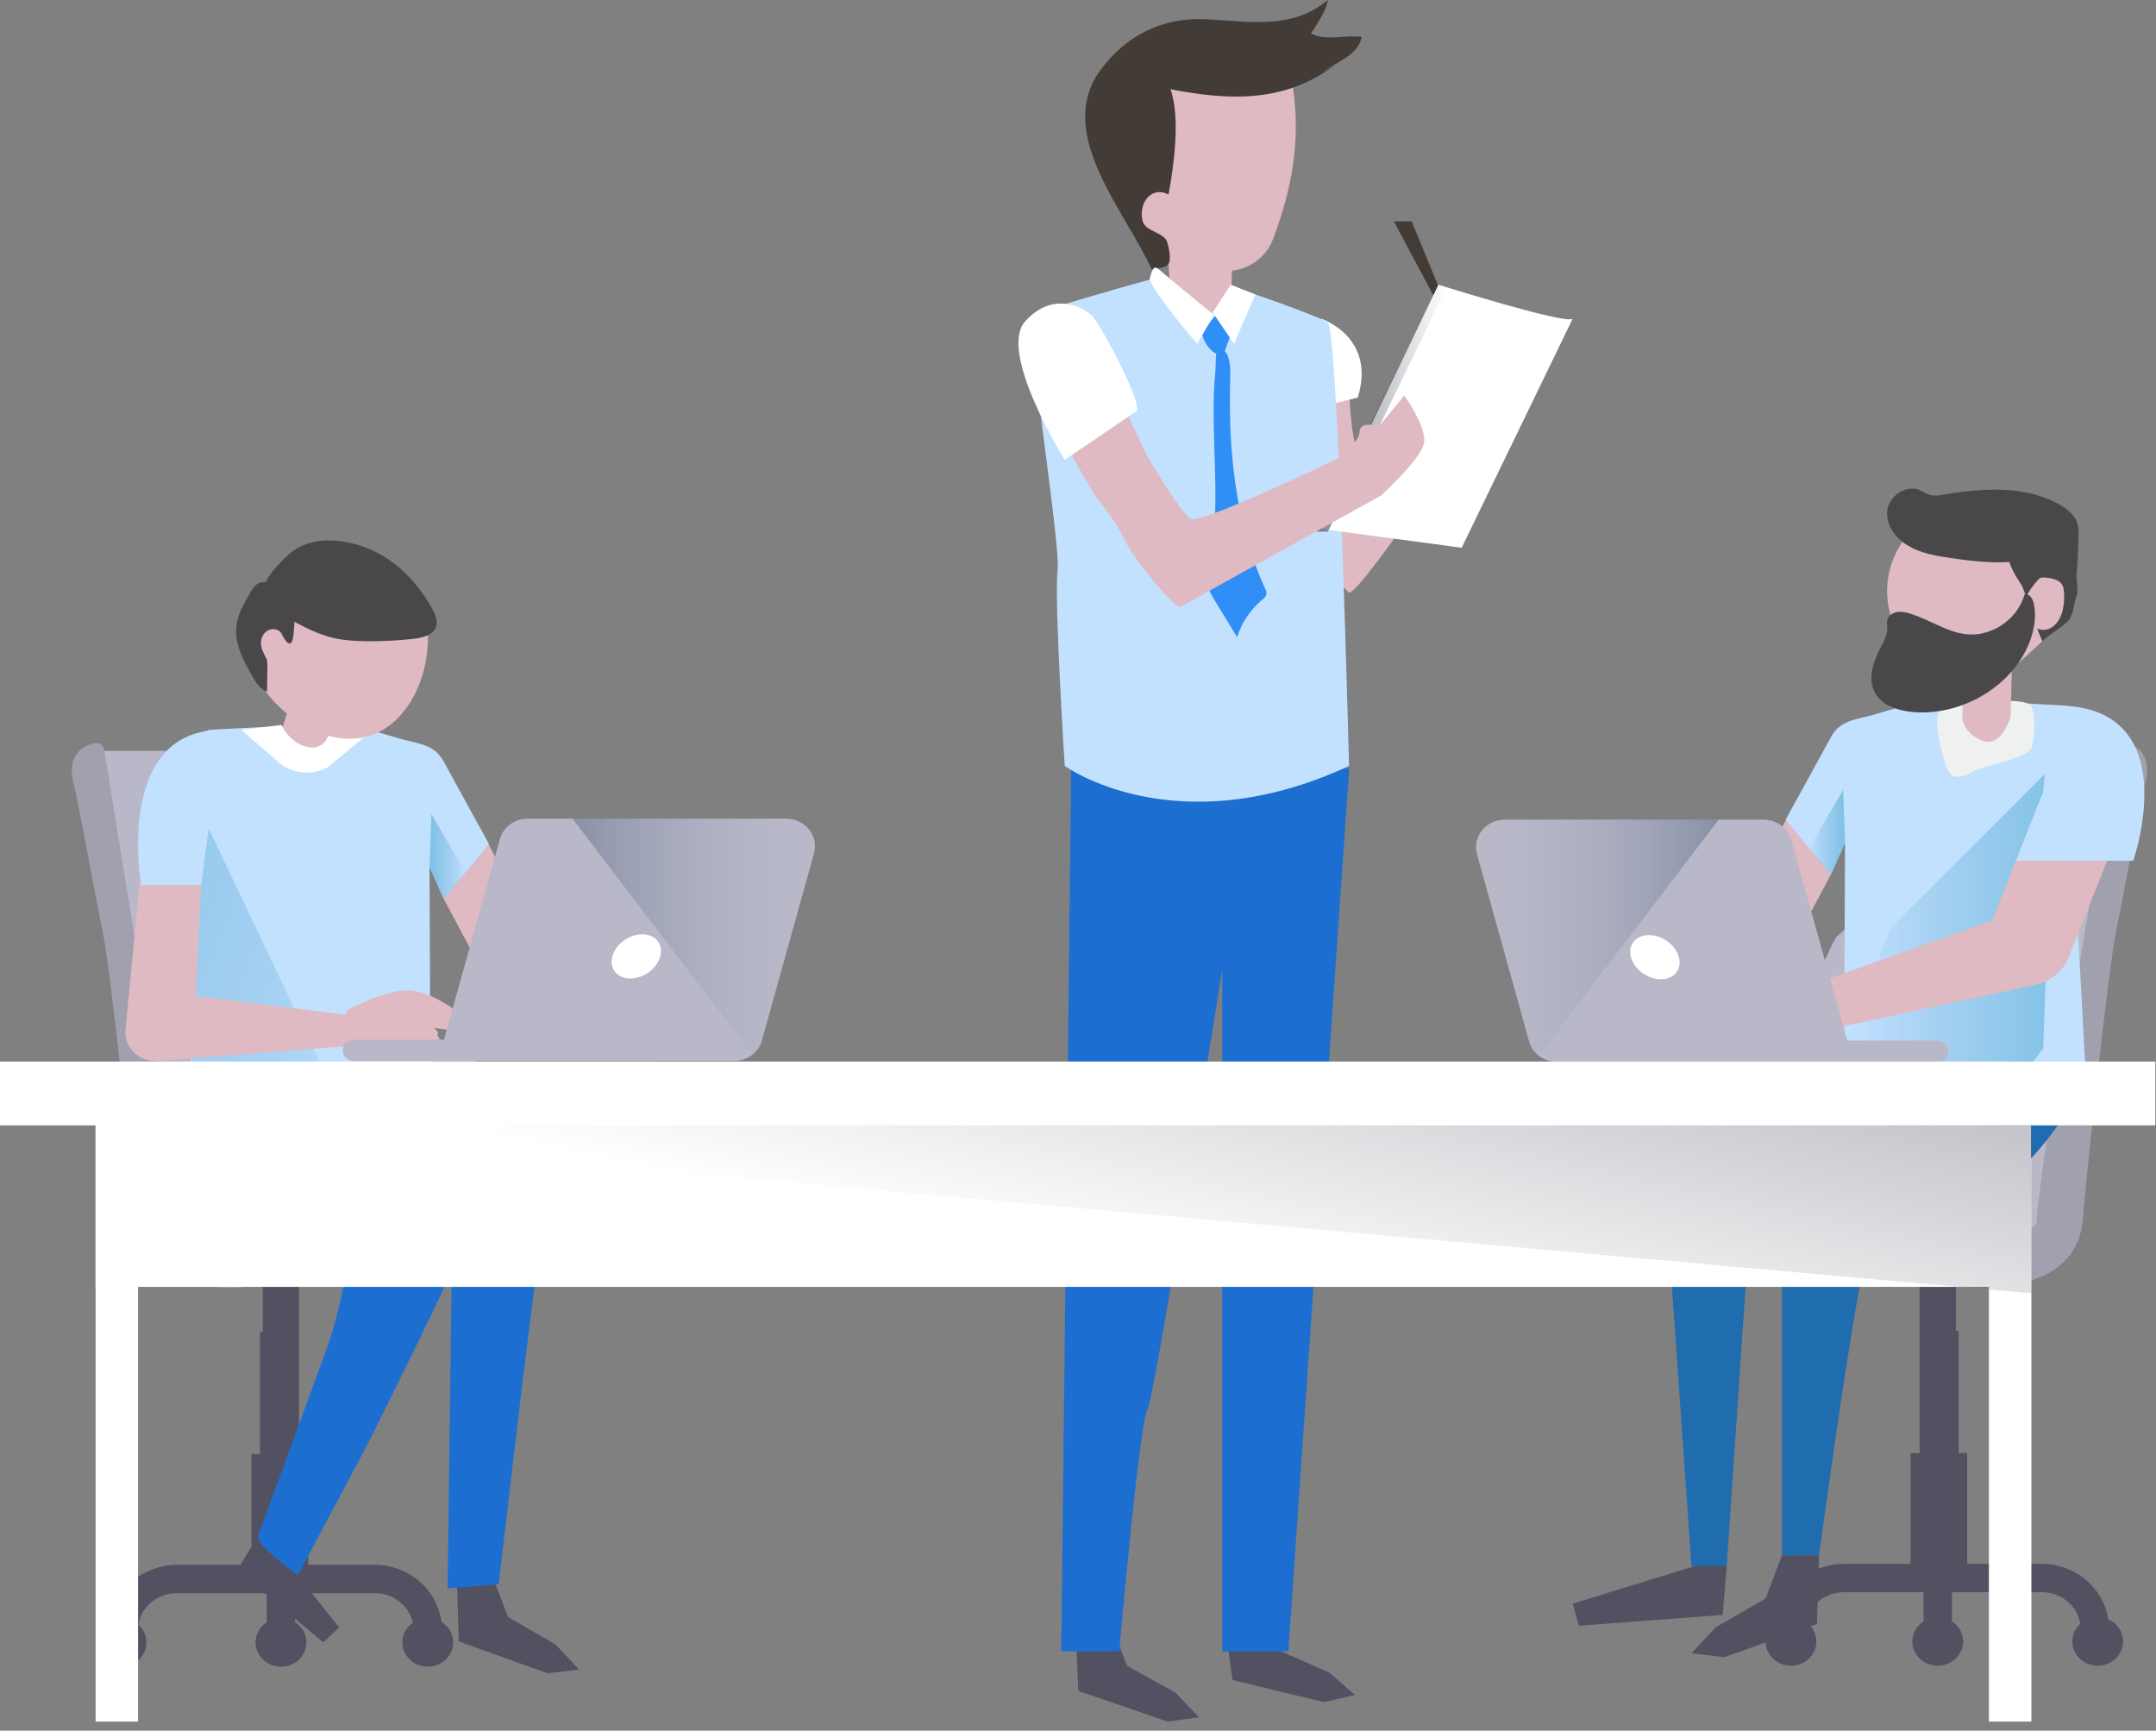 <svg width="228" height="183" viewBox="0 0 228 183" fill="none" xmlns="http://www.w3.org/2000/svg">
<rect x="0" y="0" width="228" height="183" fill="#808080" stroke="none"/>
<g clip-path="url(#clip0)">
<path d="M189.395 176.133C190.878 176.133 192.081 174.985 192.081 173.57C192.081 172.154 190.878 171.006 189.395 171.006C187.911 171.006 186.708 172.154 186.708 173.57C186.708 174.985 187.911 176.133 189.395 176.133Z" fill="#525162"/>
<path d="M221.835 176.133C223.319 176.133 224.522 174.985 224.522 173.57C224.522 172.154 223.319 171.006 221.835 171.006C220.352 171.006 219.149 172.154 219.149 173.57C219.149 174.985 220.352 176.133 221.835 176.133Z" fill="#525162"/>
<path d="M204.918 176.133C206.401 176.133 207.604 174.985 207.604 173.57C207.604 172.154 206.401 171.006 204.918 171.006C203.434 171.006 202.231 172.154 202.231 173.57C202.231 174.985 203.434 176.133 204.918 176.133Z" fill="#525162"/>
<path d="M189.395 173.569V172.236C189.395 169.262 191.917 166.862 195.034 166.862H205.635V140.733" stroke="#525162" stroke-width="3" stroke-miterlimit="10"/>
<path d="M221.528 173.569V172.236C221.528 169.262 219.005 166.862 215.888 166.862H205.287V140.733" stroke="#525162" stroke-width="3" stroke-miterlimit="10"/>
<path d="M204.918 173.569V166.862" stroke="#525162" stroke-width="3" stroke-miterlimit="10"/>
<path d="M208.035 153.654H202.047V166.637H208.035V153.654Z" fill="#525162"/>
<path d="M206.845 133.904H203.011V155.726H206.845V133.904Z" fill="#525162"/>
<path d="M225.875 79.288H214.679C214.679 79.288 194.706 98.833 194.316 98.956C193.926 99.079 190.707 106.77 189.825 108.473C188.943 110.175 181.069 113.723 181.069 113.723V126.336C181.069 126.336 191.261 130.889 192.532 132.366C193.803 133.843 197.187 134.519 197.187 134.519C197.187 134.519 212.423 136.898 216.709 130.089C220.994 123.28 219.785 124.47 219.149 122.193C218.513 119.917 227.146 79.288 225.875 79.288Z" fill="#B9B8C8"/>
<path d="M225.137 78.632C225.137 78.632 227.905 79.268 226.798 83.062C226.408 84.416 224.686 94.137 223.804 98.342C222.922 102.546 220.441 126.193 220.318 128.408C220.174 130.623 219.497 133.884 214.802 135.402C210.864 136.673 205.061 136.099 205.492 133.884C205.902 131.669 215.355 130.685 215.355 129.29C215.355 127.895 216.852 116.985 217.344 116.185C217.836 115.364 223.64 79.227 223.64 79.227C223.64 79.227 223.742 78.058 225.137 78.632Z" fill="#A0A0AF"/>
<path d="M45.236 176.235C46.72 176.235 47.923 175.087 47.923 173.671C47.923 172.255 46.72 171.107 45.236 171.107C43.753 171.107 42.55 172.255 42.55 173.671C42.55 175.087 43.753 176.235 45.236 176.235Z" fill="#525162"/>
<path d="M12.796 176.235C14.279 176.235 15.482 175.087 15.482 173.671C15.482 172.255 14.279 171.107 12.796 171.107C11.312 171.107 10.11 172.255 10.11 173.671C10.11 175.087 11.312 176.235 12.796 176.235Z" fill="#525162"/>
<path d="M29.713 176.235C31.197 176.235 32.4 175.087 32.4 173.671C32.4 172.255 31.197 171.107 29.713 171.107C28.23 171.107 27.027 172.255 27.027 173.671C27.027 175.087 28.23 176.235 29.713 176.235Z" fill="#525162"/>
<path d="M45.236 173.671V172.338C45.236 169.364 42.714 166.965 39.597 166.965H28.995V140.836" stroke="#525162" stroke-width="3" stroke-miterlimit="10"/>
<path d="M13.103 173.671V172.338C13.103 169.364 15.626 166.965 18.743 166.965H29.344V140.836" stroke="#525162" stroke-width="3" stroke-miterlimit="10"/>
<path d="M29.713 173.671V166.965" stroke="#525162" stroke-width="3" stroke-miterlimit="10"/>
<path d="M32.584 153.757H26.596V166.739H32.584V153.757Z" fill="#525162"/>
<path d="M31.62 133.986H27.786V155.808H31.62V133.986Z" fill="#525162"/>
<path d="M14.6 118.994H10.11V182.039H14.6V118.994Z" fill="white"/>
<path d="M214.822 118.994H210.331V182.039H214.822V118.994Z" fill="white"/>
<path d="M126.789 181.589L123.467 182.04L114.035 178.799L113.727 171.867L117.48 171.806L119.202 176.154L124.308 178.984L126.789 181.589Z" fill="#525162"/>
<path d="M143.297 179.23L140.016 179.989L130.337 177.651L129.373 170.76L133.105 170.37L135.238 174.513L140.569 176.851L143.297 179.23Z" fill="#525162"/>
<path d="M189.928 84.683L179.572 104.474L187.426 107.161L189.928 107.899V104.043L188.841 101.439L193.619 92.476L189.928 84.683Z" fill="#DFBAC2"/>
<path d="M220.502 112.412L218.472 74.613C218.472 74.613 208.26 74.039 205.225 74.039C203.564 74.039 200.735 74.777 198.499 75.475C196.408 76.111 194.665 76.049 193.639 77.915L188.841 86.673L193.619 92.497L195.116 89.113L195.013 112.904L220.502 112.412Z" fill="#C2E1FF"/>
<path opacity="0.45" d="M194.911 83.514L191.261 89.79L193.619 92.476L195.116 89.092L194.911 83.514Z" fill="url(#paint0_linear)"/>
<path d="M199.627 61.425C199.012 66.676 202.99 71.434 208.506 72.008C211.562 72.336 214.043 69.547 216.114 67.681C217.796 66.183 219.005 65.835 219.293 63.497C219.908 58.246 216.278 53.57 210.762 52.975C205.225 52.381 200.263 56.175 199.627 61.425Z" fill="#DFBAC2"/>
<path opacity="0.45" d="M216.073 110.873L216.422 101.193L219.743 80.54L217.406 80.684L199.955 98.116C199.955 98.116 197.351 104.577 195.464 109.684L195.444 114.462L213.53 114.134L216.073 110.873Z" fill="url(#paint1_linear)"/>
<path d="M190.399 114.995L180.885 120.369C177.911 122.05 176.127 125.27 176.291 128.675L178.875 165.591L182.566 166.145L184.904 131.526C184.986 130.377 185.54 129.311 186.421 128.593L190.502 125.291C190.502 125.291 188.431 127.957 188.451 130.069V164.463H192.368C192.368 164.463 196.838 131.156 197.925 131.156C198.417 131.156 206.702 128.593 211.07 125.68C216.442 122.112 219.703 115.59 219.703 115.59L190.399 114.995Z" fill="#1F6CAF"/>
<path d="M166.961 171.909L182.176 170.76L182.607 165.571H179.306L166.325 169.571L166.961 171.909Z" fill="#525162"/>
<path d="M204.856 76.623C205 78.14 205.328 79.638 205.84 81.094C205.963 81.422 206.086 81.75 206.394 81.955C207.03 82.386 207.932 82.016 208.588 81.627C209.737 80.95 213.776 80.273 214.658 79.35C215.232 78.756 215.335 75.023 214.658 74.51C213.612 73.731 208.916 74.346 207.583 74.326C205.738 74.285 204.692 74.961 204.856 76.623Z" fill="#EFF1F1"/>
<path d="M178.875 174.821L182.361 175.231L192.142 171.724L192.368 164.464H188.451L186.708 169.037L181.438 172.073L178.875 174.821Z" fill="#525162"/>
<path d="M212.833 67.701L212.628 75.802C212.628 75.802 211.644 79.125 209.634 78.325C207.625 77.546 207.522 75.966 207.522 75.966L207.768 66.307L212.833 67.701Z" fill="#DFBAC2"/>
<path d="M206.271 59.005C204.713 58.78 203.093 58.493 201.76 57.693C200.427 56.893 199.381 55.437 199.586 53.94C199.791 52.442 201.575 51.212 203.031 51.827C203.359 51.971 203.646 52.196 203.995 52.299C204.528 52.483 205.102 52.381 205.656 52.278C209.839 51.581 214.453 51.314 218.021 53.488C218.677 53.898 219.313 54.411 219.6 55.109C219.826 55.642 219.826 56.257 219.805 56.831C219.764 58.41 219.682 59.969 219.539 61.528C218.513 60.851 217.509 60.051 216.422 59.456C215.376 58.862 214.597 59.251 213.387 59.354C211.029 59.621 208.629 59.354 206.271 59.005Z" fill="#4A474A"/>
<path d="M215.971 57.467C217.016 57.405 218.062 57.836 218.8 58.554C219.416 59.846 219.723 61.261 219.682 62.738C219.518 63.25 219.354 63.743 219.293 64.255C219.272 64.563 219.067 65.035 218.8 65.547C218.124 66.306 217.139 66.778 216.114 67.701C216.073 67.742 216.032 67.783 215.991 67.824C215.212 66.122 214.063 62.327 213.817 61.938C213.428 61.322 212.177 59.497 212.525 58.779C212.854 58.062 215.232 57.528 215.971 57.467Z" fill="#4A474A"/>
<path d="M215.499 61.344C215.581 61.241 215.683 61.139 215.806 61.098C215.971 61.036 216.135 61.057 216.319 61.077C216.975 61.139 217.734 61.282 218.062 61.816C218.206 62.041 218.247 62.328 218.267 62.574C218.329 63.21 218.267 63.846 218.144 64.482C217.919 65.446 217.303 66.471 216.278 66.594C215.663 66.656 215.068 66.368 214.658 65.917C213.264 64.379 214.31 62.677 215.499 61.344Z" fill="#DFBAC2"/>
<path d="M202.272 64.973C201.78 64.809 201.247 64.645 200.714 64.707C200.181 64.768 199.668 65.096 199.566 65.609C199.525 65.855 199.586 66.101 199.586 66.347C199.627 67.106 199.217 67.824 198.868 68.501C198.089 69.998 197.474 71.803 198.294 73.279C199.073 74.653 200.878 75.207 202.518 75.31C207.399 75.617 212.341 72.787 214.35 68.542C215.048 67.065 215.417 65.383 215.068 63.804C214.966 63.312 214.617 62.738 214.104 62.84C213.612 64.604 212.197 66.101 210.413 66.737C207.276 67.906 205.061 65.916 202.272 64.973Z" fill="#4A474A"/>
<path d="M219.456 75.249L210.659 97.358L186.77 105.828L187.651 110.094L215.191 104.146C216.832 103.798 218.185 102.69 218.78 101.193L225.567 84.15C225.936 83.227 226.039 82.222 225.752 81.279C225.055 79.023 223.394 77.115 221.138 76.049L219.456 75.249Z" fill="#DFBAC2"/>
<path d="M216.873 74.613L216.073 83.74L213.182 91L225.588 91.02C225.608 91.02 231.473 74.121 216.873 74.613Z" fill="#C2E1FF"/>
<path d="M34.184 173.672L25.099 166.042L27.642 161.776L35.865 172.092L34.184 173.672Z" fill="#525162"/>
<path d="M61.231 176.543L57.889 176.932L48.517 173.569L48.312 166.637H52.065L53.726 170.985L58.771 173.897L61.231 176.543Z" fill="#525162"/>
<path d="M8.756 79.391H19.953C19.953 79.391 39.925 98.936 40.315 99.059C40.684 99.182 43.924 106.873 44.806 108.575C45.688 110.277 53.562 113.826 53.562 113.826V126.439C53.562 126.439 43.371 130.992 42.099 132.468C40.848 133.945 37.444 134.622 37.444 134.622C37.444 134.622 22.208 137.001 17.922 130.192C13.637 123.383 14.847 124.572 15.482 122.296C16.118 119.999 7.485 79.391 8.756 79.391Z" fill="#B9B8C8"/>
<path d="M9.515 78.735C9.515 78.735 6.747 79.371 7.854 83.165C8.243 84.519 9.966 94.24 10.848 98.444C11.729 102.649 14.211 126.296 14.334 128.511C14.457 130.726 15.154 133.987 19.85 135.504C23.787 136.776 29.59 136.202 29.16 133.987C28.729 131.772 19.296 130.787 19.296 129.393C19.296 127.998 17.799 117.087 17.307 116.287C16.815 115.487 11.032 79.33 11.032 79.33C11.032 79.33 10.889 78.161 9.515 78.735Z" fill="#A0A0AF"/>
<path d="M18.394 114.113C18.394 114.113 18.415 122.502 19.132 123.917C21.224 128.019 28.319 131.054 33.076 132.387C33.076 132.387 37.301 132.674 36.87 133.802C36.439 134.93 35.886 139.012 34.491 142.785C33.076 146.579 27.724 161.367 27.294 162.331C26.863 163.294 31.518 166.555 31.518 166.555C31.518 166.555 37.465 155.337 38.428 153.553C39.392 151.768 47.779 134.828 47.779 134.233C47.779 133.638 47.328 167.971 47.328 167.971L52.742 167.519C52.742 167.519 56.597 134.233 56.904 133.577C57.192 132.9 60.985 127.116 57.643 123.322C54.3 119.528 44.211 112.186 44.211 112.186L18.394 114.113Z" fill="#1C6FD1"/>
<path d="M139.749 33.717C139.749 33.717 142.497 34.865 142.682 41.08C142.866 47.294 143.809 48.217 143.809 48.217L145.142 55.641L147.419 56.974C147.419 56.974 143.235 62.84 142.682 62.655C142.128 62.45 140.61 59.825 140.61 59.825L139.749 41.674V33.717Z" fill="#DFBAC2"/>
<path d="M139.749 33.717C139.749 33.717 145.573 35.624 143.584 42.044L135.771 43.951L139.749 33.717Z" fill="white"/>
<path d="M149.284 23.4L154.575 36.26V36.834L147.398 23.4H149.284Z" fill="#433B36"/>
<path d="M130.501 23.031L130.029 35.357C130.029 36.793 128.963 38.003 127.486 38.229C125.825 38.475 124.267 37.367 124.041 35.747L123.406 25.082L130.501 23.031Z" fill="#DFBAC2"/>
<path d="M136.427 8.326C136.243 8.121 135.976 8.039 135.689 7.978C132.018 7.116 128.204 7.239 124.452 7.362C124.062 7.383 123.652 7.383 123.283 7.547C122.832 7.752 122.524 8.162 122.257 8.572C121.355 9.967 120.842 11.546 120.678 13.187C120.309 16.53 119.715 20.099 120.699 23.38C121.294 25.369 122.442 25.78 122.175 27.831C125.005 27.872 127.507 28.815 130.111 28.63C132.162 28.487 133.905 27.174 134.623 25.287C136.632 19.955 137.596 14.848 136.694 8.983C136.632 8.757 136.591 8.511 136.427 8.326Z" fill="#DFBAC2"/>
<path d="M143.994 3.897C142.292 3.671 140.077 4.368 138.642 3.528C139.339 2.379 140.221 1.272 140.426 0C136.571 3.22 131.936 2.236 127.445 2.03C122.914 1.825 119.079 3.753 116.393 7.383C111.43 14.09 119.079 22.355 121.868 28.651C121.991 28.2 123.16 28.528 123.57 27.913C123.918 27.4 123.549 25.944 123.426 25.575C123.057 24.529 121.109 24.509 120.822 23.34C120.371 21.514 121.745 19.607 123.57 20.571C124.144 17.556 124.841 12.347 123.775 9.434C129.927 10.624 135.832 10.911 141.143 6.891L139.872 7.629C141.287 6.542 143.666 5.866 143.994 3.897Z" fill="#433B36"/>
<path d="M142.681 81.217L136.243 174.616H129.25V108.658V102.464C129.25 102.464 122.216 147.379 121.335 149.061C120.453 150.743 118.361 174.616 118.361 174.616H112.23L113.276 81.217H142.681Z" fill="#1C6FD1"/>
<path d="M122.216 29.41C122.216 29.41 110.528 32.569 109.38 33.327C108.252 34.086 112.209 57.344 111.84 60.379C111.471 63.414 112.599 80.991 112.599 80.991C112.599 80.991 124.329 89.502 142.661 80.991C142.661 80.991 141.533 34.845 140.385 34.086C139.257 33.327 131.321 30.661 131.321 30.661C131.321 30.661 132.449 34.476 131.875 34.476C131.588 34.476 128.266 34.189 125.908 32.917C123.59 31.646 122.216 29.41 122.216 29.41Z" fill="#C2E1FF"/>
<path d="M166.305 33.717C165.361 34.271 152.114 30.107 152.114 30.107L139.729 55.928L154.575 57.918L166.305 33.717Z" fill="white"/>
<path d="M131.342 30.661C131.342 30.661 131.137 33.081 128.594 33.04C126.933 33.02 125.6 31.687 122.237 29.41L117.746 30.661C117.746 30.661 129.312 40.772 132.387 38.188C135.463 35.604 135.935 32.261 135.935 32.261L131.342 30.661Z" fill="#C2E1FF"/>
<path d="M153.017 30.395L140.426 56.216H139.237L152.135 30.107L153.017 30.395Z" fill="url(#paint2_linear)"/>
<path d="M133.782 62.225C130.665 55.395 129.886 47.745 130.091 40.28C130.111 39.439 130.152 38.578 129.886 37.757C129.824 37.552 129.681 37.306 129.517 37.142C129.558 37.081 129.578 36.998 129.599 36.937C129.742 36.527 129.886 36.117 130.029 35.706C130.07 35.563 130.132 35.419 130.091 35.276C130.07 35.173 129.988 35.071 129.906 34.968C129.537 34.517 129.148 34.066 128.758 33.614C128.696 33.532 128.594 33.45 128.491 33.471C128.43 33.492 128.409 33.532 128.368 33.574C127.958 34.086 127.528 34.599 127.117 35.112C127.076 35.153 127.056 35.194 127.056 35.255C127.056 35.276 127.097 35.296 127.117 35.296C127.261 35.994 127.651 36.629 128.184 37.122C128.307 37.245 128.471 37.327 128.635 37.409C128.532 37.922 128.573 38.906 128.532 39.193C128.368 40.813 128.327 42.434 128.348 44.033C128.368 47.315 128.594 50.596 128.512 53.878C128.45 55.682 128.307 57.487 127.958 59.272C127.774 60.236 127.528 61.24 127.815 62.184C127.958 62.656 128.225 63.086 128.471 63.517C129.25 64.809 130.05 66.081 130.829 67.373C131.28 65.876 132.203 64.522 133.413 63.476C133.638 63.291 133.884 63.086 133.925 62.82C133.966 62.614 133.864 62.409 133.782 62.225Z" fill="#2F8FF7"/>
<path d="M113.932 32.568L121.294 48.176C121.294 48.176 124.882 54.308 125.928 54.882C126.974 55.457 141.574 48.443 141.574 48.443C141.574 48.443 143.789 46.74 143.789 45.612C143.789 44.484 145.86 45.038 145.86 45.038L148.505 41.818C148.505 41.818 150.966 45.222 150.576 46.925C150.187 48.627 146.044 52.401 146.044 52.401C146.044 52.401 125.477 63.783 124.903 64.153C124.328 64.522 119.797 59.046 118.853 56.974C117.91 54.903 115.818 52.442 115.818 52.442C115.818 52.442 108.99 41.121 109.174 38.844C109.359 36.568 107.698 30.866 113.932 32.568Z" fill="#DFBAC2"/>
<path d="M128.368 33.307C128.368 33.307 123.242 29.102 122.606 28.528C121.97 27.954 121.847 28.528 121.601 29.389C121.355 30.251 126.605 36.363 126.605 36.363L128.368 33.307Z" fill="white"/>
<path d="M130.152 30.107L128.245 33.04L130.501 36.363L132.757 31.133L130.152 30.107Z" fill="white"/>
<path d="M120.166 43.479L112.599 48.627C112.599 48.627 105.504 37.285 108.395 34.004C111.287 30.722 114.629 32.466 115.552 33.471C116.495 34.476 120.965 42.925 120.166 43.479Z" fill="white"/>
<path d="M50.609 87.246L60.965 107.037L53.111 109.724L50.609 110.442V106.586L51.696 103.982L46.918 95.04L50.609 87.246Z" fill="#DFBAC2"/>
<path d="M20.035 114.974L22.065 77.176C22.065 77.176 32.277 76.602 35.312 76.602C36.973 76.602 39.803 77.34 42.038 78.037C44.129 78.673 45.872 78.612 46.898 80.478L51.696 89.235L46.918 95.06L45.421 91.676L45.524 115.466L20.035 114.974Z" fill="#C2E1FF"/>
<path opacity="0.45" d="M45.626 86.077L49.276 92.332L46.918 95.04L45.421 91.656L45.626 86.077Z" fill="url(#paint3_linear)"/>
<path d="M36.788 107.324C37.219 107.181 40.664 105.273 43.227 105.273C45.811 105.273 48.948 107.858 48.948 107.858C48.948 107.858 49.379 109.211 47.656 108.945C45.934 108.678 44.785 108.534 44.785 108.534C44.785 108.534 47.8 110.032 45.79 110.298C43.781 110.565 35.332 110.298 35.332 110.298L36.788 107.324Z" fill="#DFBAC2"/>
<path opacity="0.45" d="M20.855 85.052L20.239 114.954L35.004 114.79L20.855 85.052Z" fill="url(#paint4_linear)"/>
<path d="M22.065 77.176L20.711 105.335L36.788 107.324L37.424 110.565L16.672 112.185C14.723 112.329 13.103 110.77 13.268 108.924L15.605 84.621C15.872 81.749 17.697 79.227 20.424 77.935L22.065 77.176Z" fill="#DFBAC2"/>
<path d="M23.664 77.176L22.065 87.575L21.285 93.584H14.929C14.929 93.584 11.996 76.992 23.664 77.176Z" fill="#C2E1FF"/>
<path d="M36.809 106.73C37.239 106.586 40.602 104.72 43.124 104.72C45.647 104.72 48.743 107.263 48.743 107.263C48.743 107.263 49.174 108.596 47.472 108.329C45.79 108.063 44.662 107.919 44.662 107.919C44.662 107.919 47.615 109.396 45.647 109.662C43.678 109.929 35.394 109.662 35.394 109.662L36.809 106.73Z" fill="#DFBAC2"/>
<path d="M37.424 112.186H69.885V109.93H37.424C36.767 109.93 36.234 110.442 36.234 111.058C36.234 111.673 36.767 112.186 37.424 112.186Z" fill="#B9B8C8"/>
<path d="M46.324 112.185H77.616C79.01 112.185 80.22 111.303 80.569 110.032L86.085 90.22C86.597 88.374 85.142 86.569 83.132 86.569H55.818C54.423 86.569 53.214 87.451 52.865 88.723L46.324 112.185Z" fill="#B9B8C8"/>
<path d="M83.152 86.569C85.162 86.569 86.618 88.374 86.105 90.22L80.589 110.011C80.425 110.627 80.056 111.139 79.564 111.509L60.534 86.549H83.152V86.569Z" fill="url(#paint5_linear)"/>
<path d="M64.758 101.131C64.41 102.423 65.271 103.469 66.665 103.469C68.06 103.469 69.475 102.423 69.823 101.131C70.172 99.839 69.311 98.793 67.916 98.793C66.522 98.793 65.107 99.839 64.758 101.131Z" fill="white"/>
<path d="M36.378 71.967C36.091 72.5 34.122 79.863 34.122 79.863C34.122 79.863 33.425 81.073 31.744 80.93C30.062 80.786 29.365 78.53 29.365 78.53L32.318 69.301L36.378 71.967Z" fill="#DFBAC2"/>
<path d="M34.778 77.606L39.126 77.442L34.594 81.175C33.015 81.996 31.067 81.831 29.652 80.765L25.51 77.176L29.754 76.663C29.754 76.663 30.616 78.57 32.482 78.981C34.348 79.391 34.778 77.606 34.778 77.606Z" fill="white"/>
<path d="M25.981 67.455C25.981 72.521 31.641 78.12 36.952 78.12C42.283 78.12 45.257 72.521 45.257 67.455C45.257 62.389 40.951 58.287 35.619 58.287C30.308 58.267 25.981 62.389 25.981 67.455Z" fill="#DFBAC2"/>
<path d="M45.606 64.193C45.975 64.85 46.364 65.629 46.098 66.326C45.749 67.188 44.642 67.454 43.678 67.557C42.017 67.741 40.356 67.823 38.695 67.803C37.588 67.782 36.48 67.721 35.414 67.495C33.651 67.106 32.051 66.244 30.493 65.403C29.365 64.808 28.134 64.05 27.929 62.84C27.724 61.65 28.647 60.563 29.488 59.661C29.98 59.148 30.452 58.635 31.046 58.225C32.482 57.22 34.368 56.974 36.111 57.241C40.438 57.856 43.575 60.645 45.606 64.193Z" fill="#4A474A"/>
<path d="M29.836 67.147C29.693 66.655 29.057 66.409 28.544 66.573C28.032 66.737 27.704 67.209 27.622 67.701C27.54 68.193 27.683 68.706 27.929 69.157C28.032 69.383 28.175 69.588 28.237 69.834C28.278 70.039 28.278 70.244 28.278 70.449C28.257 71.352 28.257 72.234 28.237 73.136C27.458 72.849 27.006 72.11 26.617 71.393C25.756 69.854 24.874 68.234 24.976 66.491C25.058 65.055 25.817 63.743 26.576 62.492C26.74 62.225 26.904 61.958 27.171 61.774C27.54 61.528 28.052 61.507 28.503 61.63C28.955 61.753 29.324 61.999 29.713 62.266C30.082 62.512 30.451 62.758 30.841 63.004C31.21 63.251 31.579 63.497 31.784 63.866C32.133 64.543 31.641 64.83 31.231 65.24C30.985 65.466 31.354 69.916 29.836 67.147Z" fill="#4A474A"/>
<path d="M204.877 112.288H172.416V110.032H204.877C205.533 110.032 206.066 110.545 206.066 111.16C206.066 111.775 205.533 112.288 204.877 112.288Z" fill="#B9B8C8"/>
<path d="M195.977 112.288H164.664C163.27 112.288 162.06 111.406 161.711 110.134L156.195 90.323C155.682 88.477 157.138 86.672 159.148 86.672H186.483C187.877 86.672 189.087 87.554 189.436 88.825L195.977 112.288Z" fill="#B9B8C8"/>
<path d="M159.148 86.651C157.138 86.651 155.682 88.456 156.195 90.302L161.711 110.114C161.875 110.729 162.244 111.242 162.737 111.611L181.766 86.651H159.148Z" fill="url(#paint6_linear)"/>
<path d="M177.542 101.213C177.891 102.505 177.03 103.551 175.635 103.551C174.241 103.551 172.826 102.505 172.477 101.213C172.129 99.921 172.99 98.875 174.384 98.875C175.779 98.875 177.194 99.921 177.542 101.213Z" fill="white"/>
<path d="M10.11 117.702V136.078H214.781V118.994L10.11 117.702Z" fill="white"/>
<path d="M214.822 136.755L9.863 118.44H214.822V136.755Z" fill="url(#paint7_linear)"/>
<path d="M227.926 112.247H0V118.995H227.926V112.247Z" fill="white"/>
</g>
<defs>
<linearGradient id="paint0_linear" x1="191.263" y1="88" x2="195.125" y2="88" gradientUnits="userSpaceOnUse">
<stop stop-color="#1F74AA" stop-opacity="0"/>
<stop offset="1" stop-color="#239DC6"/>
</linearGradient>
<linearGradient id="paint1_linear" x1="195.435" y1="97.496" x2="219.735" y2="97.496" gradientUnits="userSpaceOnUse">
<stop stop-color="#1F74AA" stop-opacity="0"/>
<stop offset="1" stop-color="#239DC6"/>
</linearGradient>
<linearGradient id="paint2_linear" x1="153.026" y1="43.161" x2="139.228" y2="43.161" gradientUnits="userSpaceOnUse">
<stop stop-color="#666474" stop-opacity="0"/>
<stop offset="1" stop-color="#525162" stop-opacity="0.7"/>
</linearGradient>
<linearGradient id="paint3_linear" x1="49.276" y1="90.555" x2="45.414" y2="90.555" gradientUnits="userSpaceOnUse">
<stop stop-color="#1F74AA" stop-opacity="0"/>
<stop offset="1" stop-color="#239DC6"/>
</linearGradient>
<linearGradient id="paint4_linear" x1="50.146" y1="111.71" x2="-4.414" y2="90.132" gradientUnits="userSpaceOnUse">
<stop stop-color="#1F74AA" stop-opacity="0"/>
<stop offset="1" stop-color="#239DC6"/>
</linearGradient>
<linearGradient id="paint5_linear" x1="86.209" y1="99.042" x2="60.525" y2="99.042" gradientUnits="userSpaceOnUse">
<stop stop-color="#AAB9CA" stop-opacity="0"/>
<stop offset="1" stop-color="#5A6885" stop-opacity="0.502"/>
</linearGradient>
<linearGradient id="paint6_linear" x1="156.094" y1="99.142" x2="181.778" y2="99.142" gradientUnits="userSpaceOnUse">
<stop stop-color="#AAB9CA" stop-opacity="0"/>
<stop offset="1" stop-color="#5A6885" stop-opacity="0.502"/>
</linearGradient>
<linearGradient id="paint7_linear" x1="111.224" y1="132.747" x2="125.554" y2="66.619" gradientUnits="userSpaceOnUse">
<stop stop-color="#666474" stop-opacity="0"/>
<stop offset="1" stop-color="#525162" stop-opacity="0.7"/>
</linearGradient>
<clipPath id="clip0">
<rect width="227.926" height="182.04" fill="white"/>
</clipPath>
</defs>
</svg>

